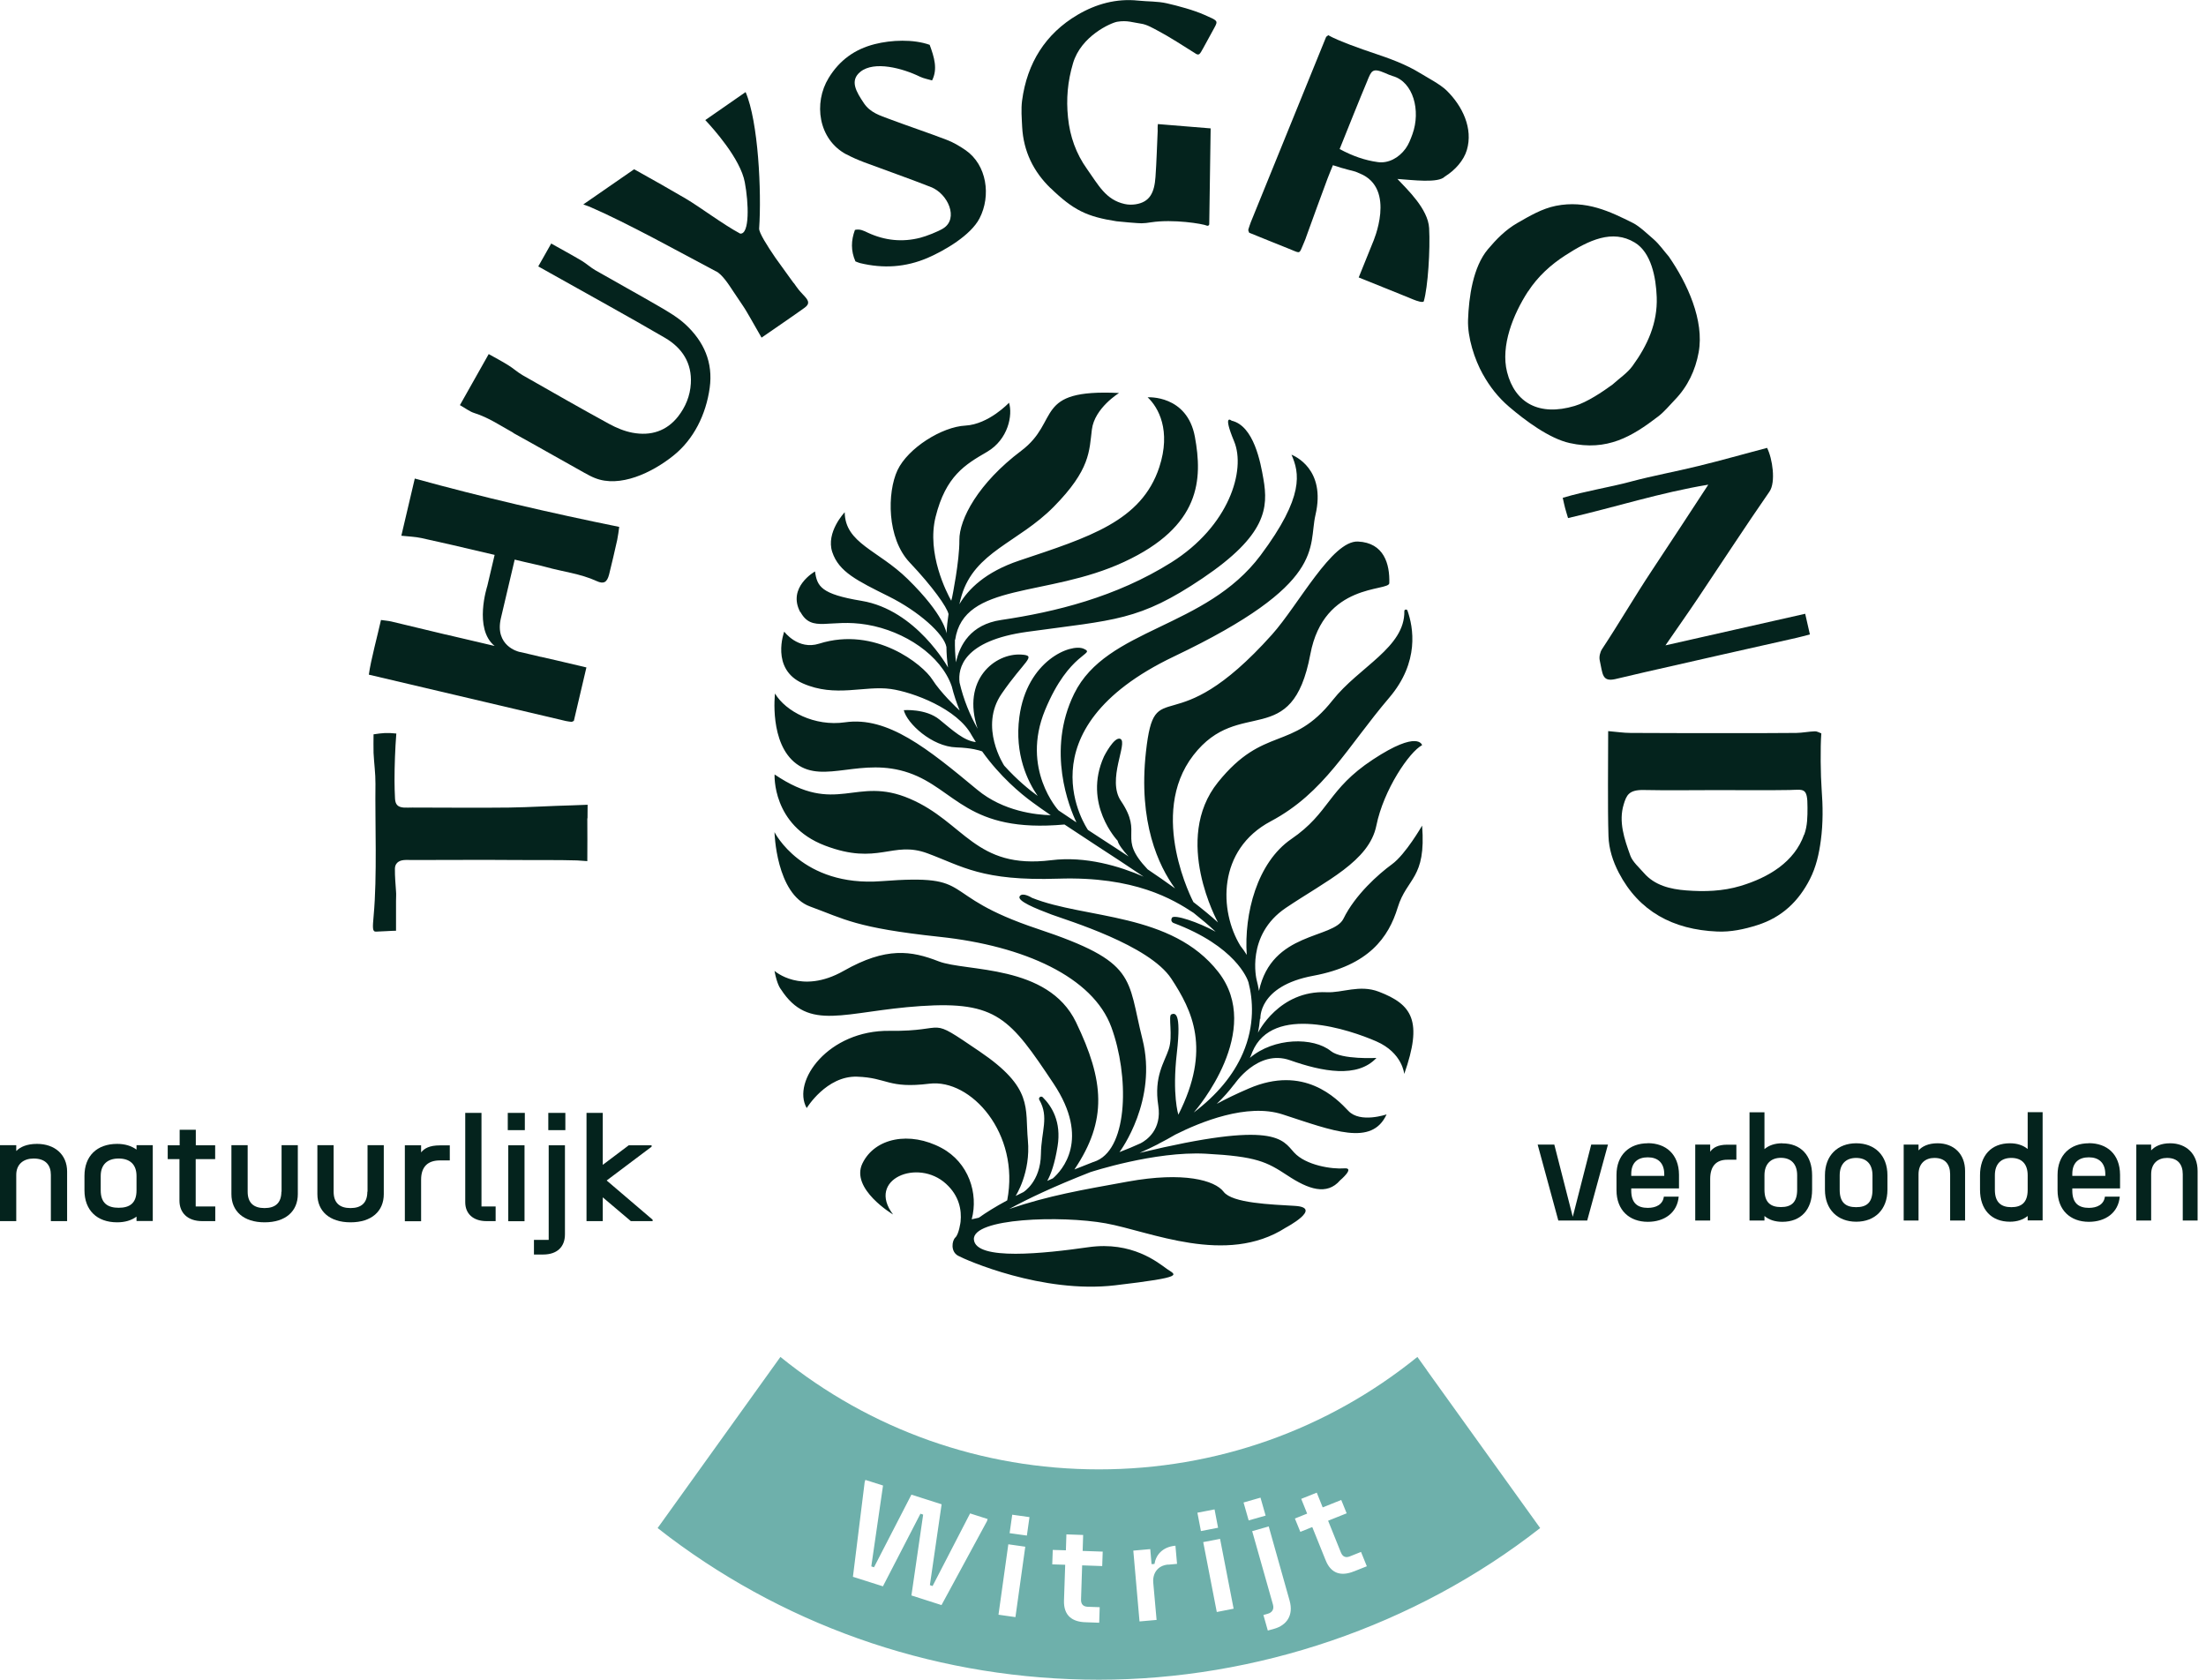 <svg width="218" height="166" viewBox="0 0 218 166" fill="none" xmlns="http://www.w3.org/2000/svg">
<g clip-path="url(#clip0_289_1344)">
<path d="M133.793 155.294C132.633 155.76 131.563 155.611 130.998 154.184L129.679 150.913L128.5 151.389L127.964 150.07L129.174 149.584L128.589 148.127L130.125 147.513L130.71 148.97L132.544 148.236L133.079 149.555L131.246 150.288L132.504 153.411C132.693 153.887 133.02 153.966 133.407 153.807L134.497 153.371L135.072 154.789L133.803 155.294H133.793ZM125.922 160.964L125.288 161.143L124.852 159.606L125.268 159.487C125.675 159.378 125.942 159.071 125.793 158.565L123.742 151.319L125.377 150.853L127.439 158.179C127.855 159.656 127.132 160.617 125.932 160.964M122.899 148.484L124.564 148.008L125.07 149.783L123.395 150.258L122.889 148.484H122.899ZM120.242 159.299L118.904 152.4L120.569 152.082L121.908 158.982L120.242 159.309V159.299ZM118.329 149.495L120.024 149.168L120.371 150.982L118.676 151.309L118.329 149.495ZM115.445 154.62C114.374 154.709 113.888 155.522 113.967 156.414L114.295 160.092L112.609 160.241L111.995 153.242L113.67 153.094L113.799 154.58L114.086 154.561C114.225 153.688 114.86 152.875 116.158 152.757L116.317 154.551L115.454 154.63L115.445 154.62ZM108.922 154.769L106.939 154.699L106.83 158.06C106.81 158.575 107.078 158.774 107.494 158.793L108.674 158.833L108.624 160.37L107.257 160.32C106.008 160.28 105.096 159.705 105.145 158.169L105.264 154.64L103.985 154.6L104.035 153.173L105.333 153.212L105.383 151.636L107.038 151.696L106.989 153.272L108.971 153.341L108.922 154.769ZM101.477 151.755L99.772 151.517L100.03 149.693L101.735 149.931L101.477 151.755ZM100.347 159.814L98.672 159.577L99.644 152.618L101.319 152.856L100.347 159.814ZM97.532 150.338L93.041 158.625L90.068 157.673L91.228 149.684L90.96 149.594L87.252 156.771L84.288 155.829L85.448 146.472L85.518 146.254L87.262 146.809L86.103 154.799L86.37 154.888L90.068 147.711L93.052 148.663L91.892 156.652L92.159 156.741L95.867 149.565L97.601 150.12L97.532 150.338ZM141 135.399L140.068 134.101C131.176 141.297 120.193 145.213 108.595 145.213C96.997 145.213 86.004 141.297 77.122 134.101L64.988 151.012C65.375 151.319 65.771 151.617 66.158 151.914C78.341 161.054 93.091 166 108.595 166C124.098 166 139.8 160.726 152.201 151.012L140.99 135.399H141Z" fill="#6EB0AB"/>
<path d="M79.094 60.468C80.244 62.59 81.969 61.103 85.686 61.737C89.403 62.371 92.992 64.76 94.052 67.824C94.261 68.666 94.528 69.459 94.836 70.222C94.528 69.945 92.962 68.458 92.129 67.15C91.207 65.692 86.499 61.856 80.948 63.611C78.856 64.275 77.498 62.421 77.498 62.421C77.498 62.421 76.11 66.119 79.332 67.536C82.564 68.964 85.399 67.725 88.035 68.091C90.206 68.398 94.618 70.034 96.025 72.671C96.154 72.889 96.293 73.117 96.432 73.335C95.272 73.216 94.162 72.195 92.843 71.115C91.485 70.004 89.314 70.183 89.314 70.183C89.621 71.481 92.09 73.791 94.508 73.861C96.005 73.91 96.798 74.158 97.056 74.257C98.831 76.745 100.853 78.43 102.022 79.283C102.587 79.699 103.192 80.125 103.836 80.562C102.419 80.532 99.158 80.195 96.58 78.054C91.673 73.98 87.748 70.778 83.515 71.382C80.492 71.819 77.637 70.302 76.586 68.537C76.586 68.537 75.991 73.494 78.717 75.496C81.443 77.508 85.141 74.763 89.82 76.378C94.459 77.984 95.589 82.356 105.195 81.483C106.216 82.157 107.286 82.861 108.386 83.585C109.913 84.576 111.489 85.607 113.016 86.638C110.647 85.607 107.286 84.586 103.876 85.012C96.352 85.944 95.311 81.246 89.909 78.936C84.507 76.616 82.702 80.7 76.546 76.537C76.546 76.537 76.269 81.563 81.523 83.565C86.776 85.567 88.184 83.05 91.644 84.328C95.103 85.607 97.016 87.084 104.58 86.836C112.143 86.589 115.94 88.888 117.952 90.217C118.745 90.851 119.479 91.466 120.133 92.08C118.458 91.148 116.009 90.326 115.811 90.702C115.623 91.059 115.95 91.208 115.95 91.208C122.096 93.508 123.276 96.739 123.375 97.076C123.811 98.771 124.029 101.299 122.82 104.095C121.878 106.265 120.252 108.218 117.972 109.943C118.279 109.596 124.901 101.844 120.401 96.065C115.791 90.147 107.246 90.841 101.983 88.73C101.983 88.73 101.031 88.125 100.764 88.581C100.496 89.037 102.32 89.781 103.926 90.385C105.532 90.98 113.561 93.389 115.752 96.719C117.804 99.852 119.737 103.678 116.446 110.161C116.446 110.151 115.821 108.228 116.297 104.065C116.773 99.891 116.079 100.12 115.752 100.248C115.425 100.377 115.93 102.37 115.504 103.668C115.088 104.967 114.007 106.365 114.463 109.269C114.83 111.628 113.313 112.679 112.718 112.986C112.054 113.294 111.35 113.581 110.627 113.859C110.736 113.72 114.413 108.714 112.897 102.697C111.36 96.591 112.431 95.094 102.558 91.803C92.239 88.363 96.778 86.341 87.094 87.084C79.253 87.679 76.537 82.237 76.537 82.237C76.537 82.237 76.685 88.363 80.066 89.592C83.446 90.821 84.526 91.694 92.873 92.586C101.219 93.478 108.01 96.561 109.824 101.507C111.578 106.285 111.499 113.304 108.406 114.701C108.297 114.741 108.188 114.781 108.079 114.83C108.079 114.83 108.069 114.83 108.059 114.83C107.405 115.088 106.781 115.336 106.176 115.574C109.457 110.706 109.12 106.801 106.334 101.022C103.549 95.252 95.45 96.055 92.754 95.004C90.058 93.954 87.579 93.557 83.376 95.946C79.173 98.335 76.537 95.946 76.537 95.946C76.794 97.364 77.171 97.77 77.171 97.77C79.927 102.033 83.446 99.931 90.98 99.426C98.513 98.92 99.832 100.665 104.114 107.088C107.792 112.61 104.927 115.693 104.045 116.456C103.856 116.535 103.668 116.624 103.49 116.704C103.846 116.069 104.233 115.019 104.511 113.284C104.907 110.855 103.926 109.309 103.043 108.436C102.865 108.268 102.587 108.476 102.706 108.694C103.688 110.399 102.895 111.797 102.865 114.057C102.825 116.803 101.13 117.814 101.13 117.814C100.873 117.943 100.615 118.072 100.367 118.191C100.367 118.191 101.874 115.891 101.576 112.679C101.279 109.467 102.151 107.534 96.798 103.906C91.455 100.278 93.953 101.953 87.907 101.874C81.87 101.795 78.212 106.85 79.719 109.507C79.719 109.507 81.671 106.305 84.695 106.404C87.718 106.503 87.738 107.604 91.842 107.098C95.946 106.593 100.813 112.005 99.534 118.627C98.355 119.261 97.443 119.836 96.729 120.342L96.025 120.5C96.709 117.953 95.728 114.89 93.051 113.452C89.909 111.767 86.459 112.441 85.23 114.969C84.001 117.497 88.254 120.024 88.254 120.024C85.607 116.535 90.702 114.444 93.487 116.991C94.796 118.181 95.044 119.588 94.925 120.738C94.925 120.758 94.766 121.957 94.419 122.285C94.072 122.602 93.914 123.682 94.677 124.099C95.43 124.515 103.024 127.866 110.191 127.023C117.348 126.18 116.168 126.012 115.306 125.397C114.443 124.783 111.876 122.641 107.564 123.256C103.252 123.871 96.422 124.624 96.243 122.503C96.065 120.371 104.877 120.104 109.269 120.897C113.66 121.69 121.154 125.12 127.062 121.323C127.062 121.323 130.799 119.34 127.954 119.172C125.645 119.033 121.769 118.914 120.916 117.774C120.054 116.644 116.971 115.772 111.45 116.773C106.919 117.596 103.678 118.141 99.733 119.479C101.576 118.468 104.154 117.249 107.742 115.841C107.782 115.831 114.106 113.75 119.142 114.017C124.187 114.285 125.179 114.82 127.231 116.168C129.283 117.526 131.117 118.181 132.435 116.644C132.435 116.644 133.932 115.385 132.861 115.465C131.612 115.564 129.045 115.167 127.885 113.898C126.715 112.62 126.091 110.687 112.619 113.938C113.254 113.66 113.848 113.373 114.433 113.076C114.433 113.076 114.453 113.056 114.493 113.036C115.068 112.739 115.623 112.441 116.158 112.124C118.626 110.885 123.246 108.992 126.745 110.131C131.741 111.757 135.567 113.313 137.025 110.131C137.025 110.131 134.427 111.034 133.248 109.785C132.068 108.536 128.866 105.215 123.404 107.574C122.175 108.099 121.124 108.615 120.242 109.091C120.887 108.476 121.452 107.832 121.957 107.168V107.187C121.957 107.187 124.277 103.648 127.479 104.779C130.69 105.909 134.14 106.573 136.023 104.551C136.023 104.551 132.594 104.739 131.523 103.877C129.798 102.479 125.892 102.518 123.513 104.551C123.543 104.491 123.573 104.442 123.593 104.382C123.652 104.243 123.712 104.095 123.761 103.956C125.764 99.168 133.426 101.785 136.013 102.915C138.601 104.045 138.769 106.137 138.769 106.137C140.613 100.893 139.562 99.277 136.261 98.008C134.358 97.275 132.643 98.137 131.097 98.058C126.388 97.84 124.316 102.062 124.316 102.062C124.415 101.577 124.475 101.111 124.515 100.655L124.554 100.704C124.554 100.704 124.277 97.453 129.778 96.432C135.27 95.411 137.223 92.635 138.125 89.681C139.037 86.717 140.95 86.866 140.534 81.593C140.534 81.593 138.908 84.428 137.56 85.409C136.212 86.39 133.912 88.442 132.762 90.792C131.771 92.804 125.674 92.041 124.415 97.929C124.346 97.532 124.267 97.156 124.178 96.819C124.178 96.819 123.077 92.417 127.072 89.721C131.057 87.035 135.3 85.121 136.013 81.593C136.727 78.054 139.275 74.297 140.534 73.642C140.534 73.642 140.177 72.096 135.676 75.06C131.176 78.024 131.444 80.294 127.607 82.921C124.227 85.24 122.929 90.306 123.206 94.37C123.028 94.073 122.82 93.775 122.582 93.478C120.47 90.038 120.282 83.981 125.575 81.166C130.879 78.351 133.119 73.841 137.292 68.944C140.296 65.415 139.671 61.985 139.086 60.339C139.027 60.181 138.779 60.221 138.779 60.389C138.849 63.987 134.308 65.891 131.691 69.201C127.667 74.297 124.911 71.66 120.361 77.31C115.811 82.96 120.361 91.158 120.361 91.158C119.628 90.494 118.805 89.82 117.932 89.146C117.932 89.146 113.373 80.522 117.932 74.634C122.492 68.746 127.677 74.297 129.491 64.651C130.829 57.534 137.262 58.476 137.292 57.633C137.352 55.74 136.767 53.638 134.199 53.519C131.632 53.4 128.311 59.794 125.704 62.709C115.732 73.851 114.136 66.257 113.244 74.307C112.471 81.285 114.493 85.567 116.118 87.798C115.246 87.163 114.334 86.539 113.412 85.915C110.329 82.663 113.065 82.544 110.766 79.144C109.358 77.062 111.479 73.404 110.726 73.028C110.121 72.721 109.1 74.753 109.1 74.753C106.969 79.451 110.448 83.089 110.448 83.089C110.528 83.456 110.964 84.031 111.529 84.646C110.637 84.051 109.735 83.466 108.862 82.901C108.406 82.604 107.95 82.306 107.514 82.019C107.504 81.999 100.664 72.195 116.029 64.87C131.196 57.643 129.253 54.104 129.996 50.892C131.057 46.352 127.905 45.054 127.627 44.935C128.41 46.729 128.936 49.039 124.574 54.877C119.122 62.163 109.368 62.025 106.156 68.547C103.371 74.198 105.7 79.858 106.374 81.275C105.76 80.869 105.165 80.472 104.6 80.086C104.58 80.066 100.873 76.002 103.271 70.183C105.68 64.344 108.357 64.681 107.098 64.116C105.839 63.551 101.477 65.266 100.734 70.857C100.238 74.564 101.576 77.251 102.538 78.648C102.538 78.648 102.528 78.648 102.518 78.638C101.715 78.054 100.496 77.062 99.237 75.665C99.217 75.635 96.729 71.838 98.979 68.567C101.239 65.276 102.508 64.8 100.952 64.691C98.335 64.513 94.994 67.169 96.61 72.017C95.857 70.678 95.222 69.162 94.826 67.457C94.647 66.039 95.183 63.313 101.507 62.441C110.191 61.242 112.55 61.39 118.854 57.138C125.159 52.885 125.347 50.179 124.852 47.334C124.574 45.718 123.91 42.08 121.709 41.575C121.709 41.575 120.777 40.772 121.957 43.617C123.137 46.462 121.461 51.993 115.752 55.581C110.28 59.011 104.292 60.478 98.93 61.271C95.906 61.717 94.836 63.759 94.469 65.454C94.39 64.711 94.35 63.958 94.37 63.204L94.39 63.234C95.242 57.494 103.47 59.071 111.083 55.532C118.696 52.003 118.844 47.344 118.081 43.17C117.308 38.997 113.412 39.265 113.412 39.265C114.473 40.256 115.752 42.546 114.562 46.174C112.798 51.517 107.613 53.093 100.744 55.393C97.363 56.523 95.668 58.248 94.806 59.715C94.865 59.437 94.945 59.15 95.024 58.872C96.323 54.511 100.635 53.628 104.134 50.08C107.762 46.402 107.633 44.578 107.901 42.447C108.168 40.316 110.587 38.839 110.587 38.839C102.042 38.422 104.838 41.594 100.922 44.548C96.669 47.75 94.786 51.309 94.806 53.381C94.826 55.452 94.092 59.021 94.092 59.021C94.062 59.14 94.033 59.259 94.003 59.368C93.567 58.595 91.555 54.709 92.457 51.081C93.468 47.026 95.391 45.906 97.522 44.667C99.653 43.428 100.089 40.999 99.713 39.8C99.713 39.8 97.72 41.931 95.401 42.06C93.081 42.179 89.731 44.271 88.69 46.471C87.659 48.682 87.629 53.192 89.899 55.591C92.169 57.99 93.587 60.002 93.735 60.686C93.636 61.331 93.567 61.965 93.537 62.599C93.537 62.599 93.388 60.835 89.691 57.217C86.776 54.362 83.515 53.698 83.475 50.625C83.475 50.625 81.592 52.597 82.246 54.56C82.901 56.523 84.705 57.385 87.827 58.942C90.781 60.409 93.289 62.649 93.527 63.938C93.537 64.622 93.587 65.296 93.686 65.97C93.686 65.97 90.553 60.27 85.131 59.378C81.126 58.714 80.749 57.95 80.541 56.473C80.541 56.473 77.746 58.04 79.094 60.518" fill="#04231D"/>
<path d="M3.658 113.046C2.647 113.046 1.992 113.353 1.606 113.75V113.175H0V120.679H1.606V116.109C1.606 115.038 2.339 114.493 3.321 114.493C4.52 114.493 5.026 115.157 5.026 116.109V120.679H6.632V115.782C6.632 114.087 5.393 113.046 3.658 113.046Z" fill="#04231D"/>
<path d="M13.491 117.645C13.491 118.934 12.788 119.36 11.727 119.36C10.666 119.36 9.953 118.924 9.953 117.645V116.218C9.953 115.078 10.627 114.493 11.727 114.493C12.827 114.493 13.491 115.068 13.491 116.218V117.645ZM13.491 113.611C13.006 113.254 12.361 113.046 11.578 113.046C9.576 113.046 8.347 114.245 8.347 116.208V117.635C8.347 119.598 9.576 120.798 11.578 120.798C12.361 120.798 13.006 120.599 13.491 120.233V120.669H15.097V113.175H13.491V113.611Z" fill="#04231D"/>
<path d="M19.35 114.553H21.263V113.185H19.35V111.648H17.754V113.185H16.574V114.553H17.734V118.656C17.734 119.836 18.517 120.679 19.984 120.679H21.273V119.231H19.34V114.553H19.35Z" fill="#04231D"/>
<path d="M27.806 117.774C27.806 118.875 27.211 119.39 26.14 119.39C25.07 119.39 24.475 118.875 24.475 117.774V113.175H22.869V118.012C22.869 119.697 24.069 120.798 26.15 120.798C28.232 120.798 29.431 119.697 29.431 118.012V113.175H27.826V117.774H27.806Z" fill="#04231D"/>
<path d="M36.301 117.774C36.301 118.875 35.706 119.39 34.636 119.39C33.565 119.39 32.97 118.875 32.97 117.774V113.175H31.364V118.012C31.364 119.697 32.564 120.798 34.645 120.798C36.727 120.798 37.926 119.697 37.926 118.012V113.175H36.321V117.774H36.301Z" fill="#04231D"/>
<path d="M41.614 113.878V113.185H40.008V120.689H41.614V116.585C41.614 115.266 42.318 114.681 43.467 114.681H44.449V113.194H43.467C42.426 113.194 41.921 113.502 41.614 113.888" fill="#04231D"/>
<path d="M47.581 109.983H45.976V118.815C45.976 119.955 46.769 120.679 48.077 120.679H48.979V119.231H47.581V109.983Z" fill="#04231D"/>
<path d="M51.864 109.983H50.179V111.688H51.864V109.983Z" fill="#04231D"/>
<path d="M51.834 113.185H50.228V120.689H51.834V113.185Z" fill="#04231D"/>
<path d="M55.869 109.983H54.184V111.688H55.869V109.983Z" fill="#04231D"/>
<path d="M54.223 122.532H52.766V123.98H53.668C55.065 123.98 55.829 123.216 55.829 121.987V113.185H54.223V122.532Z" fill="#04231D"/>
<path d="M64.393 113.323V113.185H62.133L59.566 115.118V109.983H57.96V120.679H59.566V118.329L62.341 120.679H64.493V120.54L59.952 116.664L64.393 113.323Z" fill="#04231D"/>
<path d="M155.423 120.252L153.599 113.115H151.953L153.995 120.619H156.85L158.902 113.115H157.247L155.423 120.252Z" fill="#04231D"/>
<path d="M164.464 116.208H161.202V116.02C161.202 114.86 161.876 114.374 162.838 114.374C163.799 114.374 164.454 114.889 164.464 116.02V116.208ZM162.838 112.986C161.004 112.986 159.745 114.146 159.745 116.109V117.625C159.745 119.588 161.004 120.748 162.838 120.748C164.503 120.748 165.752 119.836 165.891 118.26H164.424C164.325 119.043 163.651 119.37 162.838 119.37C161.866 119.37 161.202 118.934 161.202 117.665V117.447H165.921V116.099C165.911 114.057 164.612 112.976 162.838 112.976" fill="#04231D"/>
<path d="M169.003 113.809V113.115H167.526V120.619H169.003V116.515C169.003 115.197 169.648 114.612 170.698 114.612H171.591V113.125H170.698C169.747 113.125 169.281 113.432 169.003 113.819" fill="#04231D"/>
<path d="M177.598 117.576C177.598 118.865 176.984 119.291 175.992 119.291C175.001 119.291 174.367 118.855 174.367 117.576V116.148C174.367 115.008 175.021 114.424 175.992 114.424C176.964 114.424 177.598 114.999 177.598 116.148V117.576ZM176.131 112.986C175.398 112.986 174.813 113.185 174.367 113.561V109.923H172.89V120.619H174.367V120.173C174.813 120.55 175.407 120.748 176.131 120.748C177.965 120.748 179.075 119.549 179.075 117.586V116.158C179.075 114.196 177.965 112.996 176.131 112.996" fill="#04231D"/>
<path d="M185.042 117.586C185.042 118.875 184.438 119.301 183.427 119.301C182.416 119.301 181.801 118.865 181.801 117.586V116.158C181.801 115.018 182.435 114.434 183.427 114.434C184.418 114.434 185.042 115.009 185.042 116.158V117.586ZM183.437 112.986C181.603 112.986 180.344 114.186 180.344 116.149V117.576C180.344 119.539 181.603 120.738 183.437 120.738C185.27 120.738 186.519 119.539 186.519 117.576V116.149C186.519 114.186 185.27 112.986 183.437 112.986Z" fill="#04231D"/>
<path d="M191.476 112.986C190.554 112.986 189.949 113.294 189.592 113.69V113.115H188.125V120.619H189.592V116.049C189.592 114.979 190.266 114.434 191.158 114.434C192.249 114.434 192.715 115.098 192.715 116.049V120.619H194.192V115.722C194.192 114.027 193.062 112.986 191.476 112.986Z" fill="#04231D"/>
<path d="M200.378 117.586C200.378 118.875 199.733 119.301 198.762 119.301C197.79 119.301 197.136 118.865 197.136 117.586V116.158C197.136 115.018 197.751 114.434 198.762 114.434C199.773 114.434 200.378 115.009 200.378 116.158V117.586ZM200.378 113.551C199.931 113.185 199.337 112.986 198.623 112.986C196.789 112.986 195.669 114.186 195.669 116.148V117.576C195.669 119.539 196.789 120.738 198.623 120.738C199.337 120.738 199.922 120.54 200.378 120.173V120.609H201.855V109.913H200.378V113.541V113.551Z" fill="#04231D"/>
<path d="M208.05 116.208H204.788V116.02C204.788 114.86 205.462 114.374 206.424 114.374C207.385 114.374 208.04 114.889 208.05 116.02V116.208ZM206.424 112.986C204.59 112.986 203.331 114.146 203.331 116.109V117.625C203.331 119.588 204.59 120.748 206.424 120.748C208.089 120.748 209.338 119.836 209.477 118.26H208.01C207.911 119.043 207.237 119.37 206.424 119.37C205.452 119.37 204.788 118.934 204.788 117.665V117.447H209.507V116.099C209.497 114.057 208.208 112.976 206.424 112.976" fill="#04231D"/>
<path d="M214.464 112.986C213.542 112.986 212.937 113.294 212.58 113.69V113.115H211.113V120.619H212.58V116.049C212.58 114.979 213.254 114.434 214.147 114.434C215.237 114.434 215.703 115.098 215.703 116.049V120.619H217.17V115.722C217.17 114.027 216.04 112.986 214.454 112.986" fill="#04231D"/>
<path d="M151.012 28.797C151.973 27.32 153.252 26.16 154.699 25.228C157.019 23.731 159.338 22.631 161.549 23.969C163.175 24.951 163.65 27.409 163.72 29.372C163.809 31.919 162.818 34.12 161.331 36.162C160.815 36.876 160.022 37.391 159.348 38.006C158.387 38.709 156.83 39.76 155.611 40.117C152.102 41.168 149.703 39.82 148.93 36.767C148.276 34.179 149.535 31.057 151.002 28.797M146.551 37.005C147.205 38.184 148.038 39.265 149.128 40.197C150.704 41.545 153.103 43.339 155.115 43.785C158.823 44.608 161.261 43.151 163.849 41.168C164.463 40.702 164.959 40.087 165.494 39.532C166.793 38.194 167.546 36.568 167.863 34.824C168.438 31.671 166.743 27.994 164.909 25.347C164.414 24.782 163.987 24.148 163.422 23.652C162.887 23.196 162.015 22.353 161.37 22.036C159.13 20.916 156.751 19.746 153.757 20.341C152.38 20.619 151.18 21.332 149.951 22.036C148.761 22.72 147.859 23.662 147.037 24.633C145.56 26.388 145.153 29.362 145.074 31.612C145.014 33.347 145.718 35.528 146.541 36.995" fill="#04231D"/>
<path d="M178.281 82.484C177.33 85.181 174.782 86.717 172.017 87.55C170.242 88.085 168.438 88.135 166.634 87.996C165.058 87.877 163.511 87.5 162.441 86.261C162.005 85.756 161.331 85.171 161.112 84.556C160.518 82.911 159.933 81.206 160.458 79.491C160.726 78.609 160.954 78.053 162.401 78.073C164.671 78.123 167.477 78.083 169.756 78.083C172.036 78.083 174.673 78.113 176.864 78.073C178.252 78.044 178.628 77.786 178.619 79.798C178.619 80.7 178.619 81.592 178.301 82.475M179.977 72.473C179.778 72.403 179.56 72.264 179.352 72.274C178.737 72.294 178.133 72.423 177.518 72.433C175.407 72.453 173.295 72.453 171.184 72.453C167.833 72.453 164.483 72.453 161.132 72.433C160.448 72.433 159.764 72.324 158.922 72.254C158.922 75.298 158.862 79.758 158.952 82.633C158.991 83.882 159.378 85.111 159.973 86.251C161.965 90.068 165.325 91.872 169.687 92.06C171.035 92.12 172.354 91.842 173.662 91.426C176.13 90.643 177.756 89.037 178.856 86.886C179.471 85.677 179.758 84.398 179.937 83.05C180.165 81.355 180.145 79.659 180.016 77.984C179.917 76.686 179.877 73.841 179.986 72.473" fill="#04231D"/>
<path d="M161.182 47.591C158.962 48.186 156.761 48.503 154.432 49.197C154.541 49.663 154.57 49.852 154.67 50.228C154.769 50.605 154.818 50.714 154.957 51.2C159.626 50.119 164.116 48.672 168.815 47.899C166.922 50.783 165.098 53.599 163.234 56.394C161.589 58.872 159.963 61.658 158.317 64.146C158.119 64.453 158.01 64.909 158.089 65.266C158.387 66.575 158.288 67.417 159.636 67.11C160.597 66.892 161.549 66.654 162.511 66.436C167.517 65.286 172.532 64.166 177.538 63.036C177.965 62.937 178.401 62.818 178.857 62.699L178.391 60.657L164.582 63.779C165.732 62.104 166.803 60.597 167.824 59.071C170.173 55.571 172.463 52.042 174.862 48.583C175.506 47.651 175.159 45.312 174.624 44.261C172.295 44.875 170.074 45.51 167.834 46.055C165.623 46.6 163.373 47.007 161.172 47.591" fill="#04231D"/>
<path d="M103.807 18.577C106.067 20.767 107.395 21.412 110.339 21.868C110.597 21.907 112.54 22.076 112.808 22.066C113.075 22.066 113.422 22.026 113.769 21.967C115.94 21.64 118.835 22.106 119.281 22.304C119.38 22.343 119.499 22.264 119.499 22.155L119.638 12.688L114.423 12.262C114.384 12.54 114.404 12.936 114.404 12.936C114.334 14.423 114.295 15.979 114.186 17.496C114.077 19.023 113.64 19.974 112.213 20.192C111.866 20.242 111.499 20.242 111.152 20.163C109.279 19.756 108.555 18.299 107.415 16.693C106.345 15.196 105.73 13.491 105.542 11.608C105.353 9.784 105.502 8.049 106.037 6.255C106.83 3.549 109.784 2.26 110.399 2.151C111.39 1.983 111.975 2.23 112.758 2.339C113.333 2.419 113.928 2.776 114.433 3.043C115.375 3.529 117.14 4.649 118.042 5.224C118.498 5.551 118.547 5.393 118.914 4.738C119.192 4.233 119.747 3.222 120.014 2.726C120.401 2.022 120.302 2.042 119.043 1.477C118.012 1.011 116.406 0.575 115.306 0.327C114.394 0.119 113.422 0.159 112.481 0.06C110.329 -0.168 108.317 0.387 106.483 1.467C103.341 3.321 101.497 6.205 101.002 9.953C100.892 10.795 100.972 11.677 101.011 12.54C101.14 14.959 102.132 16.961 103.807 18.587" fill="#04231D"/>
<path d="M50.714 42.784C53.004 44.043 55.492 45.47 57.772 46.739C58.099 46.917 58.436 47.106 58.773 47.235C61.251 48.246 64.443 46.709 66.525 45.044C68.557 43.428 69.766 40.97 70.133 38.333C70.48 35.835 69.578 33.763 67.724 32.048C66.981 31.364 66.069 30.829 65.187 30.313C63.075 29.084 60.934 27.915 58.813 26.695C58.357 26.428 57.96 26.061 57.504 25.783C56.523 25.198 55.512 24.653 54.471 24.068L53.192 26.328C53.658 26.586 54.045 26.804 54.431 27.022C58.039 29.055 62.133 31.295 65.712 33.386C67.427 34.388 68.388 35.894 68.269 37.897C68.2 39.126 67.744 40.216 67.011 41.158C65.89 42.586 64.334 43.111 62.5 42.764C61.707 42.615 60.924 42.288 60.21 41.901C57.484 40.415 54.332 38.611 51.636 37.074C51.14 36.786 50.714 36.39 50.228 36.093C49.614 35.706 48.959 35.369 48.295 34.992L45.45 40.038C46.015 40.355 46.422 40.682 46.878 40.821C48.275 41.257 49.475 42.08 50.734 42.774" fill="#04231D"/>
<path d="M83.634 15.246C84.199 15.553 84.784 15.801 85.379 16.029C87.579 16.852 89.81 17.625 92 18.488C93.676 19.142 94.766 21.6 93.21 22.572C92.684 22.899 91.534 23.345 90.95 23.494C89.195 23.95 87.451 23.781 85.765 22.998C85.369 22.809 84.982 22.601 84.487 22.72C84.1 23.761 84.07 24.782 84.536 25.833C84.695 25.892 84.843 25.962 84.992 26.001C87.292 26.556 89.493 26.418 91.673 25.486C93.388 24.742 95.936 23.246 96.798 21.58C97.958 19.34 97.522 16.297 95.42 14.84C94.826 14.433 94.191 14.056 93.527 13.809C91.663 13.095 89.77 12.47 87.897 11.767C86.975 11.42 86.013 11.142 85.379 10.21C84.625 9.08 83.931 7.97 85.032 7.088C86.4 5.997 89.175 6.731 90.92 7.583C91.297 7.762 91.723 7.831 92.109 7.95C92.684 6.81 92.318 5.65 91.872 4.431C90.256 3.856 88.075 3.945 86.439 4.362C84.457 4.867 82.95 5.958 81.879 7.722C80.392 10.161 80.839 13.759 83.634 15.256" fill="#04231D"/>
<path d="M58.059 80.879C58.049 80.423 58.079 79.977 58.069 79.531C58.069 79.531 56.959 79.57 56.523 79.59C54.461 79.64 52.399 79.778 50.337 79.808C47.234 79.848 43.864 79.808 40.751 79.808C40.464 79.808 40.166 79.828 39.879 79.808C39.284 79.758 39.066 79.481 39.036 78.916C39.007 78.331 38.987 77.726 38.987 77.151C38.987 75.674 39.046 73.999 39.165 72.492C38.224 72.393 37.777 72.443 36.915 72.572C36.915 73.147 36.895 73.821 36.915 74.406C36.965 75.427 37.113 76.448 37.103 77.459C37.054 81.364 37.282 86.588 36.925 90.484C36.816 91.694 36.796 92.07 37.143 92.07C37.46 92.07 38.719 91.981 39.136 91.981C39.136 90.891 39.136 90.008 39.136 89.027C39.136 88.71 39.165 88.403 39.136 88.095C39.086 87.352 39.017 86.608 39.026 85.855C39.026 85.349 39.364 85.062 39.869 85.002C40.157 84.973 40.444 84.993 40.741 84.993C44.142 84.993 47.7 84.963 51.09 84.993C53.073 85.012 55.045 84.973 57.028 85.032L58.039 85.102C58.039 84.071 58.059 81.811 58.039 80.869" fill="#04231D"/>
<path d="M56.503 71.333C56.503 71.333 56.582 71.303 56.612 71.293C56.651 71.273 56.681 71.253 56.711 71.234L57.95 65.96C56.919 65.722 55.968 65.494 55.006 65.266C54.481 65.147 53.955 65.028 53.44 64.909H53.41C53.182 64.85 52.944 64.79 52.716 64.741L52.24 64.632C51.983 64.562 51.527 64.463 51.338 64.423H51.309C51.309 64.423 51.279 64.413 51.259 64.404C51.259 64.404 48.85 63.839 49.504 61.073L50.862 55.304L51.774 55.522C51.774 55.522 51.854 55.532 51.903 55.551C52.587 55.72 53.281 55.849 53.955 56.037C55.621 56.503 57.365 56.691 58.961 57.425C59.665 57.752 59.992 57.544 60.19 56.781C60.418 55.898 60.795 54.243 60.993 53.361C61.053 53.103 61.162 52.32 61.192 52.072C54.372 50.684 47.68 49.138 40.989 47.294L39.661 52.944C40.424 53.024 41.039 53.044 41.634 53.172C43.696 53.618 45.757 54.104 47.809 54.59L48.88 54.838L48.156 57.911C48.156 57.911 46.778 62.134 48.88 63.839L45.926 63.145C45.678 63.095 45.44 63.036 45.202 62.976C44.825 62.887 44.449 62.798 44.072 62.709H44.042C42.248 62.272 40.464 61.846 38.67 61.42C38.362 61.35 38.045 61.331 37.649 61.271C37.341 62.679 36.638 65.256 36.449 66.674C43.021 68.22 49.465 69.737 55.908 71.253C56.106 71.303 56.315 71.313 56.523 71.343" fill="#04231D"/>
<path d="M135.141 7.93C135.528 7.008 135.627 6.681 136.846 7.207C137.104 7.316 137.352 7.435 137.619 7.514C139.671 8.079 140.415 10.944 139.582 13.254C139.404 13.749 139.205 14.274 138.898 14.691C138.234 15.603 137.193 16.168 136.152 16.019C134.864 15.841 133.654 15.415 132.385 14.73C133.228 12.639 134.309 9.913 135.141 7.94M123.494 23.018C124.306 23.345 126.438 24.217 127.35 24.574C128.361 24.971 128.381 25.129 128.638 24.505C128.718 24.316 129.055 23.543 129.104 23.345C129.768 21.501 130.482 19.548 131.186 17.655C131.354 17.199 131.553 16.753 131.721 16.326C131.721 16.326 132.038 16.426 132.544 16.584C132.564 16.584 132.584 16.594 132.613 16.604C132.673 16.624 132.732 16.644 132.802 16.654C132.832 16.654 132.851 16.663 132.881 16.673C132.97 16.693 133.06 16.723 133.149 16.753C133.159 16.753 133.178 16.753 133.188 16.763C133.416 16.822 133.674 16.892 133.942 16.961L134.368 17.139C138.046 18.626 135.667 23.959 135.667 23.959L134.269 27.419L138.353 29.064L139.691 29.61C139.979 29.729 140.643 29.957 140.702 29.768C141.109 28.381 141.347 24.673 141.228 22.542C141.119 20.639 139.057 18.715 138.095 17.685C139.582 17.784 142.14 18.131 142.784 17.447C143.795 16.822 144.648 15.861 144.955 14.83C145.589 12.698 144.529 10.478 142.943 8.932C142.318 8.327 141.099 7.692 140.355 7.236C138.888 6.334 137.292 5.769 135.696 5.234C134.586 4.867 132.257 4.045 131.255 3.479C131.146 3.579 131.057 3.618 131.037 3.678C128.559 9.774 126.081 15.87 123.603 21.967C123.513 22.195 123.444 22.433 123.365 22.671C123.355 22.71 123.365 22.75 123.365 22.79C123.365 22.829 123.395 22.859 123.464 23.028" fill="#04231D"/>
<path d="M70.718 26.794C71.352 27.062 72.076 28.212 72.462 28.797C73.335 30.105 72.532 28.916 73.414 30.214C73.672 30.591 73.89 30.988 74.118 31.374C74.465 31.979 74.812 32.574 75.258 33.367C76.427 32.554 78.529 31.126 79.51 30.413C79.986 30.066 79.966 29.778 79.54 29.312C79.262 29.015 78.975 28.717 78.737 28.38C78.628 28.222 78.529 28.083 78.44 27.964V27.984L78.063 27.468L76.635 25.486C75.833 24.316 74.99 22.988 75.02 22.581C75.268 18.943 74.94 12.014 73.681 9.1L69.697 11.866C70.45 12.669 73.166 15.672 73.602 18.012C73.989 20.064 74.098 23.176 73.146 23.087C71.461 22.185 69.191 20.47 67.764 19.627C66.287 18.755 64.472 17.734 62.678 16.733C62.648 16.743 62.629 16.763 62.599 16.773L57.643 20.202C57.871 20.282 58.208 20.41 58.267 20.43C61.925 22.006 67.248 24.96 70.728 26.804" fill="#04231D"/>
</g>
<defs>
<clipPath id="clip0_289_1344">
<rect width="217.18" height="166" fill="white"/>
</clipPath>
</defs>
</svg>
